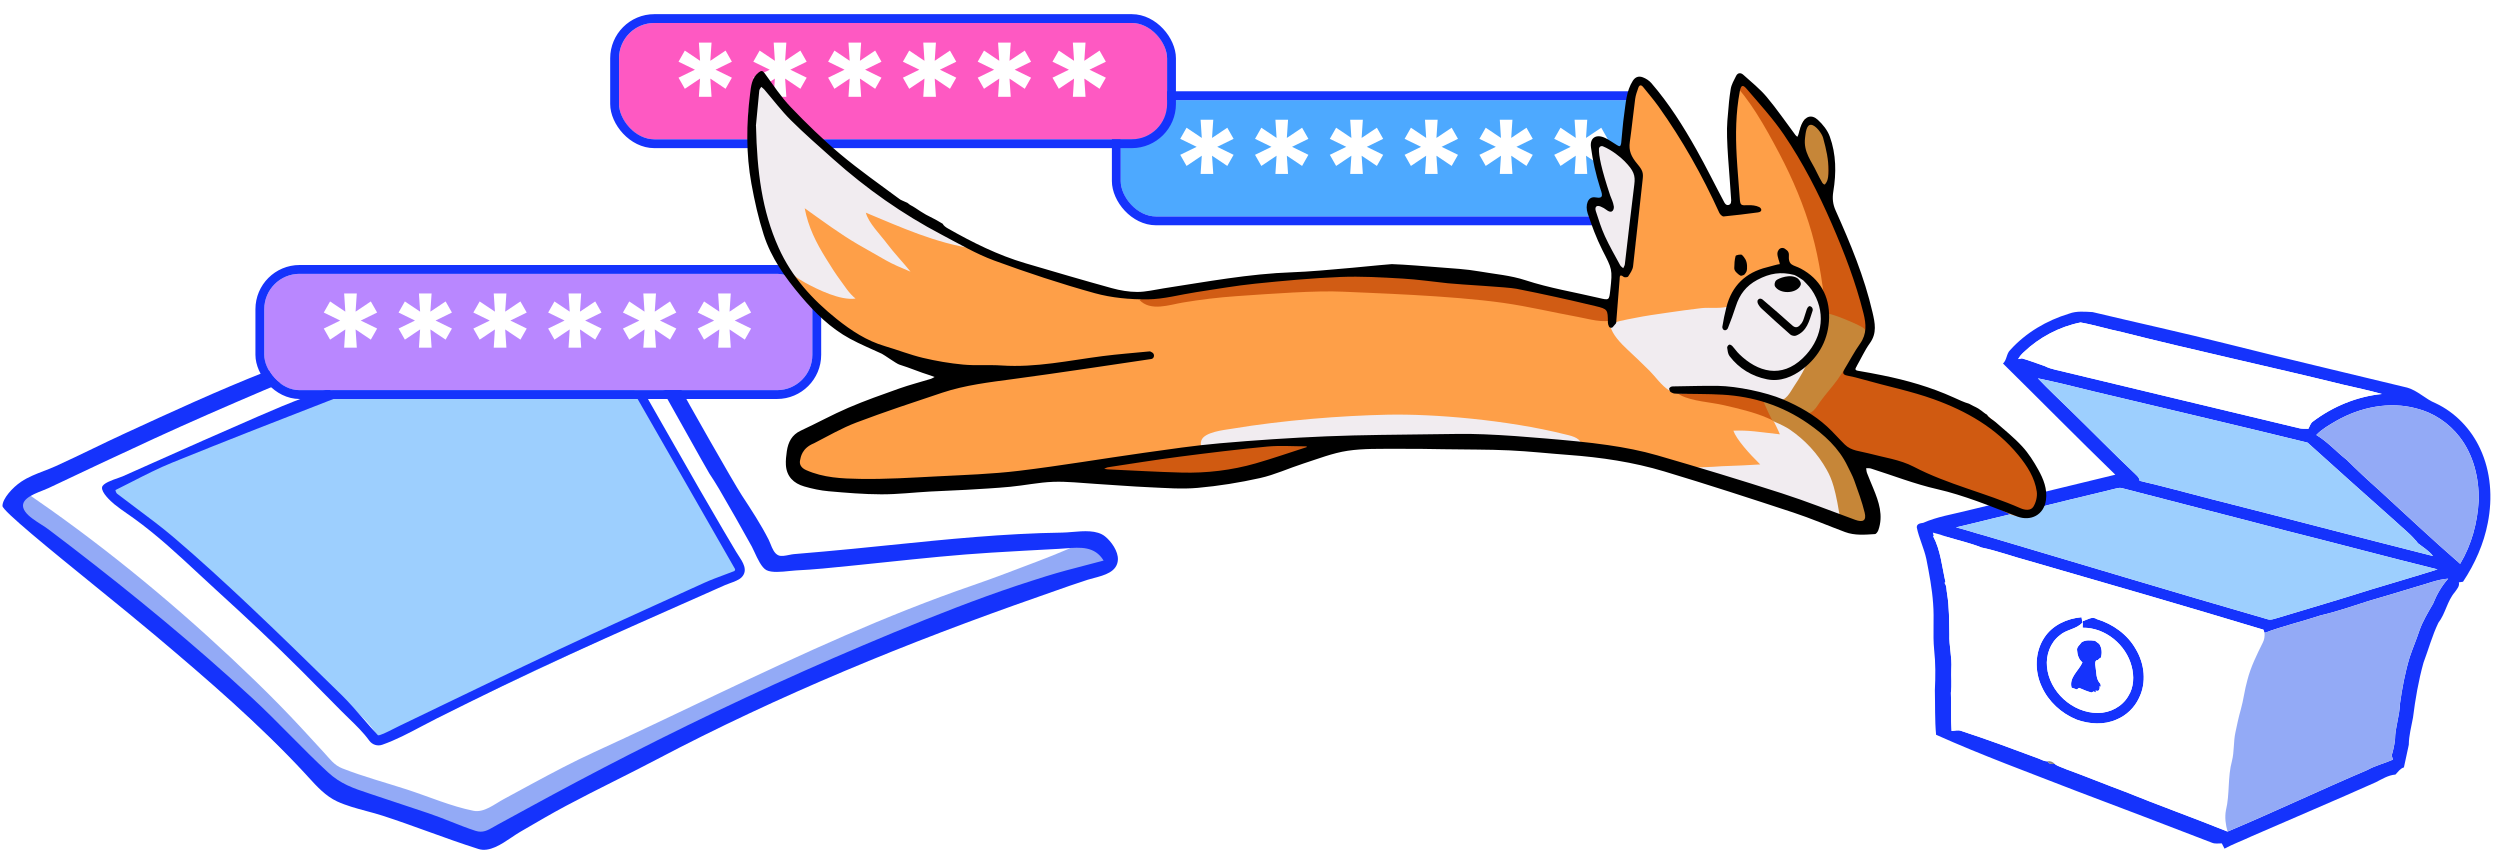 <svg width="283" height="97" viewBox="0 0 283 97" fill="none" xmlns="http://www.w3.org/2000/svg">
<path d="M75.124 41.889L87.292 63.193L106.289 61.967L115.072 61.354L124.072 60.87L125.714 62.725L124.995 64.314L103.356 72.256L89.131 78.104L80.552 82.189L62.985 90.768L55.624 95.774L47.829 92.825L42.355 91.176L37.396 89.753L25.401 77.082L11.512 65.644L4.573 60.893L1.256 57.722L1.811 55.278L18.943 48.077L28.823 43.563L38.474 39.703L51.955 59.516L56.041 57.473L75.124 41.889Z" fill="white"/>
<path d="M12.839 56.145C22.809 62.68 30.99 71.449 39.483 79.723C40.417 80.634 41.475 81.511 42.239 82.573C42.474 82.9 42.77 83.755 43.127 83.937C43.611 84.182 44.6 83.443 45.037 83.235C47.639 82.003 50.248 80.779 52.854 79.556C58.445 76.931 64.035 74.304 69.63 71.686C72.349 70.413 75.067 69.143 77.786 67.868C79.124 67.241 80.47 66.622 81.796 65.966C82.707 65.515 84.296 64.898 83.863 63.752C83.385 62.488 82.439 61.244 81.765 60.067C80.95 58.642 80.135 57.216 79.322 55.79C78.656 54.622 77.99 53.451 77.323 52.283C76.969 51.664 76.612 51.049 76.258 50.43C74.936 48.108 67.264 37.15 62.889 36.826C57.052 36.385 45.889 42.993 40.811 43.502C37.631 43.822 34.405 45.412 31.446 46.529C25.091 48.929 18.994 51.942 12.938 55.018C12.903 55.322 12.868 55.629 12.833 55.933V56.137L12.839 56.145Z" fill="#9DCFFE"/>
<path d="M12.839 55.941C12.874 55.637 12.909 55.331 12.944 55.026C12.909 55.026 12.874 55.024 12.839 55.022V55.941Z" fill="#9DCFFE"/>
<path d="M41.41 91.481C41.303 91.094 41.234 90.849 41.166 90.604C43.591 91.088 45.983 92.181 48.316 92.998C48.916 93.209 49.619 93.368 50.189 93.656C50.242 93.683 50.622 93.77 50.681 93.862C50.822 94.073 50.524 94.162 50.571 94.238C50.991 94.908 52.156 95.016 52.928 95.382C53.869 95.827 54.341 95.923 55.405 95.521C56.398 95.147 57.24 94.483 58.108 93.893C59.895 92.673 61.842 91.626 63.825 90.778C68.384 88.827 72.772 86.331 77.104 83.931C78.258 83.292 79.412 82.652 80.564 82.011C81.749 81.353 82.997 80.412 84.272 79.952C85.109 79.65 85.989 79.778 86.851 79.433C88.075 78.943 89.27 78.373 90.471 77.834C99.838 73.634 109.263 69.837 119.002 66.587C121.03 65.911 122.813 65.027 124.838 64.365C125.679 64.091 126.035 63.911 125.792 62.98C125.569 62.13 124.903 60.817 123.906 60.862C122.961 60.905 121.88 61.738 121.008 62.112C119.807 62.627 118.598 63.115 117.374 63.577C114.976 64.483 112.584 65.413 110.16 66.246C100.247 69.655 90.849 74 81.387 78.49C76.693 80.716 72.014 82.969 67.289 85.13C64.875 86.235 62.534 87.479 60.199 88.739C59.129 89.317 58.061 89.897 56.992 90.478C55.957 91.039 54.795 92.018 53.596 91.781C51.071 91.28 48.524 90.169 46.073 89.375C43.648 88.588 41.123 87.912 38.75 86.981C37.802 86.609 37.337 85.898 36.654 85.165C35.831 84.282 35.02 83.388 34.201 82.499C32.498 80.655 30.737 78.865 28.933 77.117C21.715 70.117 13.967 63.556 5.77 57.731C4.761 57.014 3.744 56.307 2.725 55.604C1.754 54.936 1.088 57.267 3.196 59.859C7.249 62.849 11.085 66.207 14.89 69.506C18.747 72.85 22.691 76.085 26.445 79.546C28.241 81.202 30.003 82.91 31.756 84.613C32.596 85.428 33.421 86.258 34.25 87.085C34.989 87.824 35.852 89.038 36.75 89.571C36.957 89.693 37.153 89.601 37.392 89.751C37.684 89.932 37.835 90.259 38.17 90.435C39.126 90.939 40.378 91.152 41.403 91.478L41.41 91.481Z" fill="#93AAF6"/>
<path d="M241.007 66.906L240.971 66.922L241.011 66.932L241.007 66.906Z" fill="#93AAF6"/>
<path d="M76.797 43.546C77.63 45.108 82.995 54.578 83.975 56.072C85.054 57.718 86.133 59.363 87.015 61.097C87.083 61.231 87.147 61.393 87.216 61.565C87.422 62.085 87.664 62.692 88.152 62.878C88.457 62.994 88.924 62.9 89.341 62.815C89.534 62.776 89.716 62.74 89.866 62.727C92.105 62.539 94.346 62.343 96.582 62.122C97.94 61.989 99.295 61.851 100.648 61.713C107.174 61.047 113.666 60.385 120.25 60.29C120.596 60.285 120.983 60.252 121.388 60.218C122.687 60.107 124.171 59.981 125.089 60.719C125.804 61.295 126.596 62.412 126.545 63.364C126.471 64.739 125.02 65.119 123.829 65.432C123.58 65.497 123.342 65.559 123.13 65.627C121.771 66.063 120.424 66.539 119.078 67.015C118.596 67.186 118.114 67.356 117.631 67.525C102.814 72.697 88.152 78.69 74.251 86.013C72.685 86.837 71.104 87.631 69.523 88.426C67.698 89.343 65.874 90.259 64.074 91.221C62.46 92.083 60.879 93.006 59.298 93.928C59.145 94.018 58.991 94.108 58.837 94.197C58.55 94.365 58.242 94.573 57.918 94.791C56.751 95.578 55.392 96.496 54.163 96.107C52.255 95.503 50.365 94.82 48.474 94.137C46.77 93.521 45.065 92.905 43.346 92.347C42.744 92.151 42.119 91.984 41.49 91.815C40.349 91.508 39.198 91.199 38.158 90.719C36.867 90.122 35.873 89.031 34.921 87.986C34.792 87.844 34.663 87.702 34.534 87.563C29.362 81.976 23.508 76.943 17.699 72.037C15.841 70.468 13.367 68.457 10.867 66.426C5.627 62.168 0.277 57.822 0.277 57.269L0.28 57.271C0.28 56.454 1.409 55.188 2.41 54.52C3.189 54 4.08 53.656 4.965 53.315C5.417 53.141 5.867 52.967 6.299 52.771C7.691 52.141 9.068 51.477 10.445 50.813C11.604 50.254 12.762 49.694 13.93 49.156L14.053 49.099C19.368 46.65 24.704 44.192 30.151 42.045C31.305 41.59 32.465 41.149 33.626 40.709L33.968 40.579C34.081 40.536 34.266 40.479 34.489 40.41C34.598 40.376 34.716 40.34 34.84 40.301L35.778 41.731L35.774 41.733C33.772 42.54 31.779 43.363 29.793 44.213C25.681 45.969 21.58 47.748 17.517 49.617C13.497 51.466 9.496 53.351 5.498 55.247C5.311 55.336 5.076 55.428 4.821 55.529C3.609 56.005 1.946 56.658 2.868 57.939C3.245 58.465 3.982 58.937 4.653 59.366C4.961 59.564 5.255 59.752 5.494 59.932C6.371 60.596 7.247 61.26 8.119 61.93C15.131 67.321 22.019 72.979 28.515 78.984C29.988 80.346 31.401 81.773 32.814 83.198C34.226 84.624 35.638 86.049 37.11 87.41C38.56 88.752 39.998 89.229 41.794 89.825C41.892 89.858 41.991 89.891 42.092 89.924C42.517 90.066 42.942 90.207 43.367 90.349C45.065 90.914 46.763 91.48 48.461 92.046C49.336 92.339 50.199 92.68 51.061 93.021C51.982 93.385 52.902 93.749 53.835 94.052C54.653 94.317 55.225 93.986 55.896 93.596C56.026 93.52 56.161 93.442 56.302 93.366C57.126 92.919 57.949 92.47 58.771 92.021C59.095 91.844 59.418 91.667 59.742 91.491C63.533 89.422 67.344 87.395 71.191 85.432C79.902 80.984 88.739 76.841 97.749 73.032C102.371 71.077 107.024 69.177 111.745 67.466C113.961 66.663 116.197 65.925 118.446 65.223C119.948 64.755 121.454 64.364 122.961 63.973C123.616 63.803 124.272 63.633 124.928 63.456C123.931 61.817 122.305 61.944 120.638 62.075C120.372 62.096 120.104 62.117 119.837 62.13C117.307 62.261 114.776 62.404 112.245 62.557C108.29 62.798 104.351 63.21 100.411 63.623C99.398 63.729 98.386 63.835 97.373 63.938C96.988 63.977 96.602 64.017 96.217 64.056C94.174 64.267 92.128 64.477 90.077 64.575C89.875 64.585 89.626 64.611 89.353 64.64C88.48 64.732 87.36 64.85 86.761 64.541C86.215 64.257 85.752 63.249 85.405 62.492C85.292 62.245 85.191 62.024 85.103 61.865C83.896 59.677 82.658 57.508 81.4 55.349C81.06 54.767 80.678 54.18 80.29 53.586C79.999 53.139 75.322 44.714 75.041 44.257L76.797 43.546Z" fill="#1533FC"/>
<path d="M72.828 44.257C73.274 45.023 78.638 54.445 79.085 55.212C79.513 55.945 79.939 56.68 80.365 57.414C81.342 59.099 82.319 60.785 83.322 62.453C83.4 62.584 83.491 62.721 83.584 62.863C84.096 63.638 84.7 64.554 83.969 65.331C83.674 65.645 83.112 65.847 82.617 66.025C82.419 66.096 82.232 66.163 82.078 66.232C81.736 66.384 81.393 66.536 81.05 66.688C80.708 66.841 80.365 66.993 80.023 67.145C79.022 67.589 78.02 68.033 77.018 68.476C75.45 69.17 73.881 69.864 72.316 70.562C67.144 72.87 61.97 75.187 56.874 77.66C54.394 78.863 51.925 80.091 49.457 81.321C48.878 81.61 48.299 81.917 47.717 82.225C46.266 82.994 44.797 83.772 43.266 84.307C42.731 84.495 42.139 84.305 41.808 83.845H41.806C41.143 82.925 40.325 82.132 39.503 81.337C39.213 81.056 38.922 80.775 38.638 80.487C38.153 79.997 37.669 79.507 37.185 79.016C36.148 77.965 35.111 76.913 34.066 75.869C30.982 72.785 27.793 69.813 24.57 66.877C23.89 66.257 23.213 65.627 22.534 64.996C20.148 62.775 17.739 60.534 15.109 58.648C14.89 58.491 14.668 58.336 14.446 58.182C13.929 57.822 13.411 57.462 12.925 57.065C12.535 56.744 11.463 55.761 11.553 55.165C11.619 54.716 12.694 54.345 13.39 54.105C13.59 54.036 13.759 53.977 13.863 53.931C14.373 53.704 14.884 53.476 15.394 53.249C15.904 53.022 16.414 52.795 16.925 52.567C21.006 50.747 25.087 48.929 29.189 47.152C31.041 46.349 32.89 45.553 34.791 44.87C35.549 44.598 36.311 44.338 37.073 44.078C37.14 44.056 37.207 44.033 37.274 44.01L37.974 45.077C31.819 47.459 25.67 49.863 19.553 52.342C17.952 52.991 16.407 53.78 14.863 54.569C14.265 54.874 13.666 55.18 13.064 55.478C13.056 55.48 13.138 55.796 13.244 55.878C13.968 56.438 14.702 56.986 15.436 57.534C16.889 58.618 18.341 59.703 19.717 60.876C22.601 63.336 25.399 65.903 28.157 68.505C31.605 71.76 34.992 75.075 38.379 78.391L38.697 78.702C39.477 79.466 40.311 80.428 41.125 81.366C41.69 82.017 42.244 82.656 42.764 83.21L42.768 83.216C42.889 83.346 43.841 82.864 44.647 82.456C44.884 82.335 45.109 82.221 45.297 82.132C46.915 81.353 48.533 80.573 50.15 79.793C54.495 77.697 58.839 75.602 63.204 73.551C68.186 71.209 73.199 68.935 78.213 66.661C78.719 66.432 79.225 66.202 79.731 65.972C80.446 65.648 81.183 65.375 81.92 65.101C82.325 64.951 82.729 64.801 83.13 64.643C83.181 64.622 83.234 64.463 83.207 64.416C81.075 60.707 74.019 48.346 71.88 44.642L72.828 44.257Z" fill="#1533FC"/>
<g filter="url(#filter0_d_8416_3512)">
<rect x="29.915" y="29.998" width="62.043" height="13.167" rx="4" fill="#B987FF"/>
<rect x="29.415" y="29.498" width="63.043" height="14.167" rx="4.5" stroke="#1533FC"/>
</g>
<path d="M38.957 39.354L39.09 37.292L37.364 38.448L36.651 37.191L38.51 36.286L36.651 35.38L37.364 34.123L39.09 35.279L38.957 33.217H40.39L40.252 35.279L41.977 34.123L42.691 35.38L40.837 36.286L42.691 37.191L41.977 38.448L40.252 37.292L40.39 39.354H38.957ZM47.424 39.354L47.557 37.292L45.831 38.448L45.117 37.191L46.977 36.286L45.117 35.38L45.831 34.123L47.557 35.279L47.424 33.217H48.857L48.718 35.279L50.444 34.123L51.158 35.38L49.304 36.286L51.158 37.191L50.444 38.448L48.718 37.292L48.857 39.354H47.424ZM55.891 39.354L56.024 37.292L54.298 38.448L53.584 37.191L55.443 36.286L53.584 35.38L54.298 34.123L56.024 35.279L55.891 33.217H57.324L57.185 35.279L58.911 34.123L59.625 35.38L57.771 36.286L59.625 37.191L58.911 38.448L57.185 37.292L57.324 39.354H55.891ZM64.358 39.354L64.491 37.292L62.765 38.448L62.051 37.191L63.91 36.286L62.051 35.38L62.765 34.123L64.491 35.279L64.358 33.217H65.79L65.652 35.279L67.378 34.123L68.091 35.38L66.238 36.286L68.091 37.191L67.378 38.448L65.652 37.292L65.79 39.354H64.358ZM72.824 39.354L72.957 37.292L71.232 38.448L70.518 37.191L72.377 36.286L70.518 35.38L71.232 34.123L72.957 35.279L72.824 33.217H74.257L74.119 35.279L75.844 34.123L76.558 35.38L74.705 36.286L76.558 37.191L75.844 38.448L74.119 37.292L74.257 39.354H72.824ZM81.291 39.354L81.424 37.292L79.698 38.448L78.985 37.191L80.844 36.286L78.985 35.38L79.698 34.123L81.424 35.279L81.291 33.217H82.724L82.585 35.279L84.311 34.123L85.025 35.38L83.171 36.286L85.025 37.191L84.311 38.448L82.585 37.292L82.724 39.354H81.291Z" fill="white"/>
<g filter="url(#filter1_d_8416_3512)">
<rect x="126.866" y="10.334" width="62.043" height="13.167" rx="4" fill="#4DA9FF"/>
<rect x="126.366" y="9.834" width="63.043" height="14.167" rx="4.5" stroke="#1533FC"/>
</g>
<path d="M135.909 19.689L136.042 17.628L134.316 18.784L133.602 17.526L135.461 16.621L133.602 15.716L134.316 14.458L136.042 15.614L135.909 13.553H137.342L137.203 15.614L138.929 14.458L139.643 15.716L137.789 16.621L139.643 17.526L138.929 18.784L137.203 17.628L137.342 19.689H135.909ZM144.376 19.689L144.509 17.628L142.783 18.784L142.069 17.526L143.928 16.621L142.069 15.716L142.783 14.458L144.509 15.614L144.376 13.553H145.808L145.67 15.614L147.396 14.458L148.11 15.716L146.256 16.621L148.11 17.526L147.396 18.784L145.67 17.628L145.808 19.689H144.376ZM152.842 19.689L152.976 17.628L151.25 18.784L150.536 17.526L152.395 16.621L150.536 15.716L151.25 14.458L152.976 15.614L152.842 13.553H154.275L154.137 15.614L155.863 14.458L156.576 15.716L154.723 16.621L156.576 17.526L155.863 18.784L154.137 17.628L154.275 19.689H152.842ZM161.309 19.689L161.442 17.628L159.716 18.784L159.003 17.526L160.862 16.621L159.003 15.716L159.716 14.458L161.442 15.614L161.309 13.553H162.742L162.604 15.614L164.329 14.458L165.043 15.716L163.189 16.621L165.043 17.526L164.329 18.784L162.604 17.628L162.742 19.689H161.309ZM169.776 19.689L169.909 17.628L168.183 18.784L167.469 17.526L169.329 16.621L167.469 15.716L168.183 14.458L169.909 15.614L169.776 13.553H171.209L171.07 15.614L172.796 14.458L173.51 15.716L171.656 16.621L173.51 17.526L172.796 18.784L171.07 17.628L171.209 19.689H169.776ZM178.243 19.689L178.376 17.628L176.65 18.784L175.936 17.526L177.795 16.621L175.936 15.716L176.65 14.458L178.376 15.614L178.243 13.553H179.676L179.537 15.614L181.263 14.458L181.977 15.716L180.123 16.621L181.977 17.526L181.263 18.784L179.537 17.628L179.676 19.689H178.243Z" fill="white"/>
<g filter="url(#filter2_d_8416_3512)">
<rect x="70.073" y="1.602" width="62.043" height="13.167" rx="4" fill="#FE59C2"/>
<rect x="69.573" y="1.102" width="63.043" height="14.167" rx="4.5" stroke="#1533FC"/>
</g>
<path d="M79.115 10.957L79.248 8.896L77.522 10.052L76.808 8.795L78.667 7.889L76.808 6.984L77.522 5.726L79.248 6.882L79.115 4.821H80.548L80.409 6.882L82.135 5.726L82.849 6.984L80.995 7.889L82.849 8.795L82.135 10.052L80.409 8.896L80.548 10.957H79.115ZM87.582 10.957L87.715 8.896L85.989 10.052L85.275 8.795L87.134 7.889L85.275 6.984L85.989 5.726L87.715 6.882L87.582 4.821H89.014L88.876 6.882L90.602 5.726L91.316 6.984L89.462 7.889L91.316 8.795L90.602 10.052L88.876 8.896L89.014 10.957H87.582ZM96.048 10.957L96.182 8.896L94.456 10.052L93.742 8.795L95.601 7.889L93.742 6.984L94.456 5.726L96.182 6.882L96.048 4.821H97.481L97.343 6.882L99.069 5.726L99.782 6.984L97.929 7.889L99.782 8.795L99.069 10.052L97.343 8.896L97.481 10.957H96.048ZM104.515 10.957L104.648 8.896L102.923 10.052L102.209 8.795L104.068 7.889L102.209 6.984L102.923 5.726L104.648 6.882L104.515 4.821H105.948L105.81 6.882L107.535 5.726L108.249 6.984L106.396 7.889L108.249 8.795L107.535 10.052L105.81 8.896L105.948 10.957H104.515ZM112.982 10.957L113.115 8.896L111.389 10.052L110.676 8.795L112.535 7.889L110.676 6.984L111.389 5.726L113.115 6.882L112.982 4.821H114.415L114.276 6.882L116.002 5.726L116.716 6.984L114.862 7.889L116.716 8.795L116.002 10.052L114.276 8.896L114.415 10.957H112.982ZM121.449 10.957L121.582 8.896L119.856 10.052L119.142 8.795L121.001 7.889L119.142 6.984L119.856 5.726L121.582 6.882L121.449 4.821H122.882L122.743 6.882L124.469 5.726L125.183 6.984L123.329 7.889L125.183 8.795L124.469 10.052L122.743 8.896L122.882 10.957H121.449Z" fill="white"/>
<g clip-path="url(#clip0_8416_3512)">
<path d="M234.232 35.502C235.075 35.183 236 35.286 236.88 35.328C241.981 36.547 246.956 37.625 252.193 38.947C258.946 40.651 265.73 42.233 272.498 43.879C273.708 44.225 274.565 45.189 275.716 45.647C277.947 46.696 279.726 48.575 280.747 50.779C281.973 53.387 282.173 56.382 281.621 59.183C281.166 61.565 280.157 63.827 278.813 65.854C278.695 65.87 278.461 65.905 278.342 65.922C278.456 66.352 278.114 66.692 277.893 67.021C277.014 68.038 276.839 69.441 276.022 70.501C275.323 71.952 274.907 73.509 274.341 75.011C273.773 77.047 273.415 79.139 273.151 81.233C272.968 82.252 272.684 83.262 272.676 84.304C272.503 85.161 272.298 86.012 272.122 86.87C271.691 87.001 271.458 87.379 271.164 87.68C270.348 87.745 269.645 88.196 268.934 88.553C264.275 90.638 259.565 92.619 254.885 94.666C253.87 95.148 252.804 95.53 251.815 96.066C251.711 95.867 251.608 95.667 251.508 95.469C251.133 95.468 250.737 95.547 250.383 95.392C245.271 93.427 240.165 91.463 235.038 89.536C229.726 87.466 224.366 85.507 219.165 83.176C219.011 81.501 219.069 79.821 219.027 78.142C219.098 76.605 219.115 75.057 218.944 73.525C218.779 71.795 218.968 70.056 218.829 68.325C218.713 66.632 218.39 64.962 218.065 63.297C217.807 62.072 217.231 60.936 216.981 59.71C216.958 59.283 217.385 59.235 217.707 59.185C219.284 58.489 221.017 58.223 222.686 57.801C228.271 56.436 233.869 55.109 239.453 53.737C235.173 49.584 230.987 45.337 226.739 41.151C227.195 40.731 227.113 40.044 227.554 39.624C229.321 37.661 231.692 36.27 234.232 35.502ZM229.095 39.861C228.843 40.092 228.619 40.352 228.454 40.65C228.562 40.629 228.775 40.587 228.882 40.566C229.74 40.805 230.561 41.145 231.404 41.419C232.247 41.843 233.199 41.949 234.1 42.197C242.845 44.287 251.583 46.407 260.329 48.489C260.651 48.55 260.979 48.532 261.307 48.537C261.47 48.257 261.541 47.905 261.827 47.713C264.081 46.012 266.796 44.885 269.633 44.6C268.183 44.193 266.709 43.887 265.244 43.545C256.897 41.488 248.487 39.687 240.153 37.579C238.598 37.261 237.081 36.778 235.517 36.503C233.113 36.986 230.857 38.184 229.095 39.861ZM230.688 42.826C231.866 44.062 233.111 45.233 234.333 46.424C236.804 48.829 239.212 51.296 241.717 53.667C241.932 53.883 242.203 54.095 242.204 54.428C244.936 55.063 247.642 55.808 250.357 56.51C258.718 58.625 267.057 60.834 275.42 62.944C274.951 62.344 274.287 61.947 273.693 61.484L273.669 61.452L273.603 61.355C273.516 61.311 273.494 61.172 273.407 61.128C272.75 60.355 271.931 59.737 271.198 59.038C267.852 56.083 264.539 53.089 261.22 50.108C253.136 48.116 245.024 46.232 236.927 44.292C234.856 43.77 232.778 43.267 230.688 42.826ZM264.471 47.639C263.672 48.107 262.848 48.567 262.205 49.241C263.482 49.995 264.462 51.138 265.63 52.037C266.802 53.203 268.012 54.333 269.252 55.43C272.319 58.241 275.344 61.1 278.489 63.826C279.787 61.659 280.454 59.154 280.591 56.655C280.635 54.12 280.009 51.497 278.425 49.456C277.217 47.891 275.484 46.719 273.539 46.238C270.487 45.406 267.173 46.098 264.471 47.639ZM239.417 55.326C236.09 56.157 232.734 56.897 229.43 57.806C226.743 58.367 224.091 59.086 221.415 59.703C222.533 59.965 223.614 60.349 224.724 60.641C235.361 63.787 245.978 67.007 256.637 70.082C257.022 70.235 257.417 70.057 257.79 69.958C261.353 68.878 264.927 67.838 268.473 66.71C270.955 65.956 273.451 65.237 275.925 64.455C270.221 63.044 264.544 61.517 258.845 60.089C252.621 58.445 246.374 56.877 240.149 55.243C239.903 55.192 239.656 55.276 239.417 55.326ZM218.801 60.291C218.824 60.394 218.869 60.596 218.892 60.697C218.874 60.694 218.842 60.69 218.825 60.687C219.682 62.3 219.829 64.145 220.23 65.896C220.203 65.918 220.147 65.961 220.12 65.984C220.396 66.344 220.321 66.824 220.416 67.242C220.66 68.751 220.636 70.278 220.67 71.799C220.618 73.116 220.989 74.412 220.891 75.728C220.846 76.626 220.971 77.526 220.841 78.421C220.907 79.861 220.81 81.308 220.922 82.746C221.282 82.73 221.656 82.595 222.006 82.739C224.96 83.699 227.867 84.787 230.776 85.871C231.106 85.996 231.43 86.203 231.799 86.178C231.826 86.48 232.348 86.52 232.595 86.476C232.951 86.761 233.419 86.86 233.83 87.055C236.088 87.879 238.312 88.79 240.564 89.63C244.406 91.19 248.312 92.58 252.159 94.134C257.473 91.894 262.684 89.419 267.99 87.159C268.904 86.651 269.928 86.411 270.881 85.989C270.83 85.833 270.782 85.676 270.736 85.522C270.919 84.918 271.058 84.299 271.119 83.673C271.131 82.34 271.635 81.065 271.666 79.731C271.915 77.929 272.255 76.133 272.779 74.388C273.115 73.385 273.537 72.413 273.868 71.41C274.241 70.323 274.848 69.34 275.419 68.349C275.83 67.317 276.386 66.341 277.132 65.504C275.881 65.598 274.718 66.101 273.52 66.422C271.712 66.972 269.903 67.52 268.087 68.045C266.307 68.615 264.543 69.238 262.717 69.656C260.605 70.355 258.427 70.864 256.345 71.648C256.313 71.557 256.249 71.373 256.218 71.282C247.39 68.616 238.522 66.047 229.658 63.489C227.869 63.012 226.124 62.361 224.309 61.98C223.025 61.464 221.661 61.167 220.339 60.758C219.838 60.567 219.322 60.416 218.801 60.291Z" fill="#1533FC"/>
<path d="M231.43 72.155C232.345 70.762 233.987 70.013 235.629 69.869C235.655 70.022 235.705 70.329 235.729 70.481C235.046 71.242 233.894 71.251 233.152 71.928C232.078 72.753 231.592 74.168 231.718 75.475C231.974 78.285 234.584 80.702 237.468 80.71C238.853 80.713 240.239 79.992 240.923 78.793C241.56 77.796 241.6 76.53 241.299 75.42C240.679 73.004 238.333 71.022 235.753 71.058C235.754 70.806 235.762 70.557 235.773 70.308C236.285 70.168 236.843 69.722 237.361 70.084C239.184 70.638 240.839 71.822 241.77 73.477C242.767 75.126 243.009 77.276 242.133 79.023C241.631 80.096 240.719 80.986 239.609 81.445C238.19 82.093 236.523 81.98 235.081 81.465C233.347 80.765 231.879 79.416 231.121 77.725C230.299 75.969 230.332 73.79 231.43 72.155Z" fill="#1533FC"/>
<path d="M235.62 72.719C236.08 72.407 236.634 72.479 237.158 72.537C237.314 72.657 237.474 72.774 237.636 72.892C237.936 73.358 237.977 73.913 237.823 74.437C237.69 74.509 237.574 74.603 237.477 74.717C237.107 74.711 237.174 75.182 237.209 75.426C237.326 76.104 237.235 76.883 237.769 77.417C237.783 77.499 237.811 77.664 237.825 77.746L237.674 77.676C237.727 77.996 237.618 78.342 237.226 78.163L237.268 78.392C237.201 78.362 237.065 78.303 236.999 78.272C236.939 78.305 236.819 78.365 236.76 78.396C236.269 78.267 235.81 78.067 235.349 77.868C235.287 77.912 235.163 78 235.1 78.045C234.901 77.974 234.703 77.908 234.502 77.846C234.189 76.687 235.323 75.923 235.733 74.982C235.288 74.629 235.156 74.097 235.119 73.56C235.102 73.198 235.45 72.998 235.62 72.719Z" fill="#1533FC"/>
<path d="M229.095 39.861C230.857 38.184 233.113 36.986 235.517 36.503C237.081 36.778 238.598 37.261 240.153 37.579C248.487 39.687 256.897 41.488 265.244 43.545C266.709 43.886 268.183 44.193 269.633 44.599C266.796 44.885 264.081 46.012 261.827 47.713C261.541 47.904 261.47 48.257 261.307 48.537C260.979 48.532 260.651 48.55 260.329 48.489C251.583 46.407 242.845 44.287 234.1 42.197C233.199 41.949 232.247 41.843 231.404 41.419C230.561 41.145 229.74 40.805 228.882 40.566C228.775 40.587 228.562 40.628 228.454 40.65C228.619 40.352 228.843 40.092 229.095 39.861Z" fill="white"/>
<path d="M218.892 60.697C219.368 60.78 219.857 60.726 220.339 60.758C221.661 61.167 223.025 61.463 224.309 61.98C226.124 62.361 227.869 63.012 229.658 63.488C238.522 66.047 247.39 68.615 256.218 71.282C256.249 71.373 256.313 71.557 256.345 71.648C256.375 72.022 256.323 72.406 256.15 72.744C255.467 74.119 254.775 75.507 254.4 76.998C254.083 78.096 253.969 79.238 253.653 80.338C253.411 81.181 253.23 82.038 253.052 82.897C252.817 83.962 252.928 85.069 252.661 86.129C252.155 87.955 252.424 89.885 251.976 91.72C251.825 92.524 251.938 93.352 252.159 94.134C248.312 92.58 244.406 91.189 240.564 89.629C238.312 88.79 236.088 87.879 233.83 87.055C233.419 86.86 232.951 86.761 232.595 86.475C232.389 86.255 232.104 86.123 231.799 86.178C231.43 86.203 231.106 85.996 230.776 85.87C227.867 84.787 224.96 83.699 222.006 82.739C221.656 82.595 221.282 82.73 220.922 82.746C220.81 81.307 220.907 79.861 220.841 78.421C220.971 77.526 220.846 76.626 220.891 75.728C220.989 74.411 220.618 73.115 220.67 71.799C220.636 70.278 220.66 68.75 220.416 67.242C220.321 66.824 220.396 66.344 220.12 65.984C220.147 65.961 220.203 65.918 220.23 65.896C219.829 64.145 219.682 62.3 218.825 60.687C218.842 60.69 218.874 60.694 218.892 60.697ZM231.43 72.155C230.332 73.79 230.299 75.969 231.121 77.725C231.879 79.416 233.347 80.765 235.081 81.465C236.523 81.98 238.19 82.093 239.609 81.445C240.719 80.986 241.631 80.096 242.133 79.023C243.009 77.276 242.767 75.126 241.77 73.477C240.839 71.822 239.184 70.638 237.361 70.084C236.843 69.722 236.285 70.168 235.773 70.308C235.762 70.557 235.754 70.806 235.753 71.058C238.333 71.022 240.679 73.004 241.299 75.42C241.6 76.53 241.56 77.796 240.923 78.793C240.239 79.992 238.853 80.713 237.468 80.71C234.584 80.702 231.974 78.285 231.718 75.475C231.592 74.168 232.078 72.753 233.152 71.928C233.894 71.251 235.046 71.242 235.729 70.481C235.705 70.329 235.655 70.022 235.629 69.869C233.987 70.013 232.345 70.762 231.43 72.155ZM235.62 72.719C235.45 72.998 235.102 73.198 235.119 73.56C235.156 74.097 235.288 74.629 235.733 74.982C235.323 75.923 234.189 76.687 234.502 77.846C234.703 77.907 234.901 77.974 235.1 78.045C235.163 78 235.287 77.912 235.349 77.868C235.81 78.067 236.269 78.267 236.76 78.395C236.819 78.365 236.939 78.304 236.999 78.272C237.065 78.303 237.201 78.362 237.268 78.391L237.226 78.163C237.618 78.341 237.727 77.995 237.674 77.676L237.825 77.746C237.811 77.664 237.783 77.498 237.769 77.416C237.235 76.883 237.326 76.104 237.209 75.425C237.174 75.181 237.107 74.711 237.477 74.717C237.574 74.603 237.69 74.509 237.823 74.437C237.977 73.912 237.936 73.358 237.636 72.892C237.474 72.774 237.314 72.657 237.158 72.537C236.634 72.479 236.08 72.406 235.62 72.719Z" fill="white"/>
<path d="M230.688 42.826C232.778 43.267 234.856 43.77 236.927 44.291C245.024 46.232 253.136 48.116 261.22 50.108C264.539 53.089 267.852 56.083 271.198 59.038C271.931 59.737 272.75 60.355 273.407 61.128C273.536 61.226 273.571 61.24 273.693 61.484C274.287 61.947 274.951 62.344 275.42 62.944C267.057 60.833 258.718 58.625 250.357 56.51C247.642 55.808 244.936 55.063 242.204 54.428C242.203 54.095 241.932 53.883 241.717 53.667C239.212 51.296 236.804 48.829 234.333 46.424C233.111 45.233 231.866 44.062 230.688 42.826Z" fill="#9DCFFE"/>
<path d="M239.417 55.326C239.656 55.275 239.903 55.191 240.149 55.243C246.374 56.877 252.621 58.445 258.845 60.088C264.544 61.517 270.221 63.044 275.925 64.455C273.451 65.237 270.955 65.955 268.473 66.71C264.927 67.838 261.353 68.878 257.79 69.958C257.417 70.057 257.022 70.235 256.637 70.082C245.978 67.006 235.361 63.787 224.724 60.641C223.614 60.349 222.533 59.965 221.415 59.703C224.091 59.086 226.743 58.367 229.43 57.806C232.734 56.897 236.09 56.156 239.417 55.326Z" fill="#9DCFFE"/>
<path d="M231.799 86.178C232.104 86.123 232.389 86.255 232.595 86.476C232.348 86.52 231.826 86.48 231.799 86.178Z" fill="#828282"/>
<path d="M264.471 47.638C267.173 46.097 270.487 45.406 273.54 46.238C275.484 46.719 277.217 47.89 278.425 49.456C280.009 51.497 280.635 54.12 280.591 56.654C280.454 59.154 279.787 61.659 278.489 63.826C275.344 61.1 272.319 58.241 269.252 55.43C268.012 54.333 266.802 53.203 265.63 52.036C264.462 51.138 263.482 49.995 262.205 49.241C262.848 48.567 263.672 48.107 264.471 47.638Z" fill="#93AAF6"/>
<path d="M273.52 66.422C274.718 66.1 275.881 65.598 277.132 65.504C276.386 66.341 275.83 67.317 275.419 68.349C274.848 69.34 274.241 70.322 273.868 71.41C273.537 72.413 273.114 73.385 272.779 74.388C272.255 76.133 271.915 77.929 271.666 79.731C271.635 81.065 271.131 82.339 271.119 83.673C271.058 84.299 270.919 84.918 270.736 85.522C270.782 85.676 270.83 85.833 270.881 85.989C269.928 86.411 268.904 86.651 267.99 87.159C262.684 89.419 257.473 91.894 252.159 94.134C251.938 93.352 251.825 92.524 251.976 91.721C252.424 89.885 252.155 87.955 252.66 86.129C252.928 85.069 252.817 83.962 253.052 82.897C253.23 82.038 253.411 81.181 253.653 80.338C253.968 79.238 254.083 78.096 254.4 76.998C254.775 75.507 255.467 74.119 256.149 72.744C256.323 72.407 256.375 72.022 256.345 71.648C258.426 70.864 260.605 70.355 262.717 69.656C264.543 69.238 266.307 68.615 268.087 68.045C269.903 67.52 271.712 66.972 273.52 66.422Z" fill="#93AAF6"/>
</g>
<path d="M182.48 23.971C181.836 23.376 180.962 22.247 180.431 23.48C179.859 24.806 181.001 26.61 181.526 27.76C182.053 28.92 182.633 29.473 182.886 30.715C183.04 31.471 183.209 34.796 182.429 34.98C181.971 35.089 180.842 34.611 180.39 34.498C179.673 34.321 178.956 34.145 178.239 33.969C176.728 33.603 175.21 33.197 173.676 32.931C170.792 32.433 167.832 32.176 164.93 31.773C162.074 31.377 159.206 31.097 156.341 30.795C153.602 30.507 150.713 30.76 147.968 30.952C142.394 31.34 136.519 32.059 131.096 33.41C129.736 33.748 128.571 34.079 127.209 33.599C125.985 33.168 124.907 32.968 123.641 32.727C122.299 32.472 120.946 31.853 119.639 31.442C118.195 30.987 116.747 30.535 115.311 30.049C110.018 28.258 105.625 25.153 101.029 22.05C98.98 20.666 97.093 19.166 95.091 17.724C92.699 16.002 90.748 14.076 88.714 11.95C88.287 11.502 86.659 9.423 86.034 9.48C85.338 9.544 84.907 12.471 84.852 13.037C84.561 16 85.595 18.844 85.907 21.756C86.057 23.141 86.089 24.395 86.606 25.705C87.147 27.075 87.77 28.424 88.481 29.714C89.888 32.274 91.768 34.363 94.035 36.194C96.492 38.179 99.129 39.249 101.913 40.661C103.315 41.371 104.503 41.625 106.072 41.698C107.49 41.764 109.118 41.696 110.482 42.086C105.678 43.976 100.939 46.18 95.967 47.602C93.962 48.175 91.968 48.702 90.849 50.637C90.387 51.433 89.701 52.677 90.364 53.511C91.079 54.405 92.867 54.72 93.933 54.84C99.338 55.447 104.992 55.01 110.38 54.469C113.009 54.205 115.623 54.193 118.244 53.852C120.599 53.545 123.218 54.26 125.604 54.352C131.049 54.563 136.374 54.381 141.793 53.795C144.385 53.515 145.86 52.361 148.168 51.141C148.969 50.718 150.205 50.467 150.997 50.132C152.11 49.663 153.941 50.03 155.138 50.03C165.808 50.036 176.528 49.336 186.888 52.322C192.744 54.011 198.541 55.617 204.254 57.759C205.565 58.252 206.775 58.883 208.041 59.463C209.056 59.929 210.656 60.725 211.628 59.745C212.457 58.909 211.951 57.034 211.656 56.011C211.479 55.396 211.268 54.775 211.013 54.189C210.727 53.531 210.143 52.935 209.924 52.279C211.881 52.381 214.001 53.131 215.901 53.613C217.866 54.111 219.819 54.675 221.71 55.412C223.581 56.142 225.285 57.138 227.088 58C228.966 58.897 230.226 58.603 231.402 56.861C231.402 56.385 231.402 55.907 231.402 55.431C230.877 54.275 230.416 53.047 229.807 51.934C229.247 50.91 228.412 50.243 227.556 49.485C226.594 48.633 225.771 47.64 224.727 46.878C223.663 46.102 222.476 45.69 221.244 45.259C219.956 44.809 218.654 44.356 217.329 44.021C215.944 43.672 214.516 43.584 213.129 43.255C212.516 43.11 210.08 42.638 209.859 42.072C209.618 41.453 211.244 39.358 211.483 38.718C211.936 37.509 211.469 36.296 211.17 35.09C210.844 33.763 210.406 32.476 209.953 31.187C209.487 29.859 209.001 28.54 208.513 27.222C208.096 26.101 207.146 24.728 207.026 23.552C206.897 22.29 207.394 20.858 207.349 19.552C207.306 18.249 207.167 16.75 206.64 15.541C206.378 14.942 205.51 13.502 204.687 13.807C203.982 14.066 203.923 16.243 203.809 16.889C202.393 14.924 201.104 12.748 199.36 11.051C199.003 10.704 197.432 9.053 197.005 9.092C196.423 9.145 196.435 11.282 196.404 11.658C196.176 14.385 196.194 17.06 196.321 19.793C196.376 20.968 196.596 22.23 196.504 23.399C196.457 24.005 196.488 24.248 195.763 24.279C194.76 24.322 194.615 23 194.266 22.224C193.784 21.154 193.265 20.098 192.713 19.062C191.531 16.838 190.189 14.701 188.722 12.655C188.103 11.79 187.492 10.831 186.696 10.122C185.871 9.388 185.405 8.982 184.986 10.116C184.098 12.524 184.087 14.875 183.648 17.359C182.09 16.533 180.296 14.899 180.435 17.434C180.55 19.522 181.969 22.008 182.474 23.975C182.492 23.987 182.511 24.001 182.529 24.014C182.496 24.018 182.48 24.001 182.482 23.966L182.48 23.971Z" fill="#FE9F48"/>
<path d="M209.761 51.421C210.204 51.752 210.623 52.144 211.109 52.414C211.787 52.789 212.049 52.628 212.745 52.628C213.82 52.628 214.935 53.171 215.962 53.494C218.383 54.254 220.811 54.991 223.213 55.809C224.415 56.217 225.609 56.646 226.794 57.103C227.703 57.455 229.296 58.482 230.287 58.1C231.366 57.684 231.024 56.828 231.051 56.009C231.055 55.882 231.3 55.712 231.308 55.516C231.335 54.918 231.047 54.409 230.798 53.89C229.917 52.062 229.004 50.728 227.436 49.442C225.634 47.963 224.5 46.416 222.206 45.591C219.954 44.782 217.698 44.037 215.333 43.655C214.073 43.453 212.868 43.142 211.65 42.766C211.336 42.668 209.99 42.46 209.836 42.17C209.738 41.984 210.104 41.547 210.19 41.38C209.796 41.304 209.495 41.296 209.099 41.296C209.24 41.092 209.377 40.763 209.61 40.675C209.775 40.611 210.047 40.812 210.174 40.748C210.631 40.517 210.694 40.403 210.956 39.884C211.65 38.508 211.746 37.243 211.373 35.744C210.58 32.578 209.506 29.414 208.227 26.411C207.596 24.926 206.977 23.993 207.202 22.355C207.43 20.684 207.416 18.976 207.087 17.32C206.871 16.225 206.525 14.534 205.396 13.955C203.925 13.204 204.189 15.945 203.77 16.742C201.484 14.376 200.144 10.45 196.874 9.143C196.686 10.113 196.85 10.06 197.464 10.861C197.932 11.472 198.369 12.107 198.786 12.754C199.754 14.264 200.614 15.849 201.45 17.436C202.951 20.292 204.213 23.276 205.096 26.381C205.998 29.557 206.413 32.835 206.773 36.11C206.924 37.478 206.103 38.352 205.618 39.635C205.016 41.228 204.291 42.695 203.357 44.119C202.653 45.195 202.175 46.022 200.804 45.34C200.757 45.318 200.34 44.972 200.216 44.97C199.773 44.964 194.846 44.478 193.283 44.251C192.433 44.129 191.475 43.869 190.609 43.898C189.856 43.922 189.412 44.315 190.25 44.746C191.602 45.44 193.641 45.518 195.126 45.865C196.803 46.257 198.51 46.637 200.095 47.324C202.93 48.551 204.983 50.504 206.579 53.118C207.363 54.403 208.302 55.872 208.337 57.42C208.347 57.916 207.88 59.005 208.106 59.381C208.296 59.696 209.534 60.1 209.863 60.157C213.454 60.794 210.253 52.92 209.704 51.48C209.726 51.458 209.747 51.437 209.769 51.415L209.761 51.421ZM205.823 47.812C205.78 47.775 205.749 47.746 205.717 47.72C205.77 47.648 205.835 47.644 205.909 47.708C205.882 47.738 205.857 47.769 205.823 47.812Z" fill="#D05A11"/>
<path d="M170.206 34.292C173.043 34.696 175.815 35.364 178.629 35.877C179.841 36.097 181.509 36.624 182.711 36.185C183.15 36.024 182.88 34.901 182.633 35.017C182.341 35.154 181.544 34.78 181.266 34.711C180.022 34.4 178.772 34.11 177.526 33.808C175.327 33.277 173.098 32.304 170.837 32.145C169.711 32.065 166.235 31.973 165.477 31.888C163.024 31.612 160.581 31.25 158.124 31.011C153.264 30.538 148.413 30.826 143.578 31.448C141.097 31.769 138.609 32.063 136.131 32.419C134.879 32.598 133.637 32.842 132.401 33.111C131.314 33.346 129.96 33.446 128.984 33.957C130.26 35.291 132.358 34.506 133.902 34.247C135.898 33.912 137.91 33.669 139.93 33.528C143.944 33.246 149.081 32.872 151.994 33.019C154.907 33.166 164.198 33.434 170.21 34.292H170.206Z" fill="#D15C14"/>
<path d="M128.861 54.605C132.906 54.454 136.921 54.336 140.947 53.876C144.048 53.523 147.753 51.958 150.435 50.438C147.553 49.719 144.081 50.181 141.156 50.432C138.092 50.696 135.059 51.225 132.031 51.748C130.565 52.001 129.1 52.252 127.63 52.479C126.422 52.665 124.525 52.587 123.457 53.198C121.861 54.113 123.404 54.27 124.351 54.305C125.855 54.362 127.356 54.415 128.859 54.471C128.859 54.513 128.861 54.558 128.863 54.601L128.861 54.605Z" fill="#D05A11"/>
<path d="M211.789 57.882C211.197 57.328 211.064 55.759 210.737 54.973C210.314 53.956 209.791 52.983 209.189 52.064C208.509 51.023 207.728 50.118 206.828 49.26C206.493 48.941 206.058 48.345 205.602 48.216C205.187 48.1 204.566 47.223 204.127 47.056C202.493 47.26 204.75 43.728 205.592 42.434C206.264 41.402 206.881 40.344 207.465 39.261C208.082 38.117 208.523 37.484 209.499 36.679C208.721 36.05 207.097 36.246 206.509 35.489C206.297 35.215 206.317 34.496 206.194 34.149C206.037 33.699 205.814 33.287 205.541 32.899C204.28 31.109 202.062 30.392 199.952 30.901C198.943 31.144 198.018 31.663 197.37 32.484C196.841 33.156 196.717 34.198 195.898 34.588C195.001 35.013 193.594 34.77 192.634 34.878C191.328 35.025 190.023 35.213 188.722 35.401C187.488 35.581 186.248 35.75 185.029 36.001C184.134 36.185 182.476 36.432 182.271 36.841C182.476 37.862 183.526 38.912 184.191 39.537C185.051 40.348 185.917 41.155 186.749 41.994C187.437 42.689 188.062 43.626 188.896 44.16C189.798 44.737 190.891 44.468 191.904 44.458C193.177 44.445 194.445 44.525 195.712 44.635C196.945 44.744 198.518 44.674 199.679 45.101C199.838 46.031 201.098 48.169 201.482 49.166C199.021 48.89 197.999 48.686 196.218 48.753C196.561 49.734 197.999 51.341 199.254 52.573C196.161 52.771 195.24 52.726 193.994 52.837C192.971 52.928 191.625 52.791 190.701 53.263C191.455 53.803 192.597 53.888 193.489 54.127C194.423 54.377 195.348 54.65 196.269 54.942C198.277 55.58 200.281 56.225 202.301 56.83C204.144 57.381 206.119 57.82 207.851 58.678C208.605 59.052 209.444 59.922 210.337 59.816C211.185 59.716 211.354 58.968 211.789 58.388C211.789 58.219 211.789 58.047 211.789 57.878V57.882Z" fill="#F1ECF0"/>
<path d="M98.016 24.077C102.073 25.764 105.872 27.504 110.272 28.162V27.958C107.845 26.477 105.318 25.106 102.982 23.486C101.821 22.681 100.739 21.767 99.55 21C98.57 20.367 97.624 19.912 96.815 19.07C95.183 17.375 92.94 16.425 91.308 14.677C90.399 13.702 89.476 12.74 88.563 11.768C87.793 10.949 86.855 10.25 86.169 9.37C86.101 9.37 86.032 9.37 85.965 9.37C85.37 10.295 85.058 11.314 84.923 12.397C84.917 12.45 84.802 12.489 84.739 12.536V15.6C85.254 16.333 85.223 17.73 85.35 18.6C85.499 19.626 85.693 20.643 85.838 21.668C85.987 22.722 85.956 23.789 86.253 24.82C86.539 25.817 87.033 26.738 87.45 27.684C88.328 29.68 89.184 30.934 91.141 32C92.597 32.794 95.138 34.041 96.844 33.797C96.076 33.168 95.653 32.429 95.205 31.834C94.588 31.013 94.047 30.137 93.506 29.267C92.378 27.457 91.49 25.688 91.091 23.572C93.085 24.986 95.034 26.448 97.15 27.68C98.192 28.284 99.24 28.879 100.289 29.471C101.078 29.916 101.999 30.311 103.073 30.756C102.406 29.902 101.166 28.597 100.392 27.553C99.687 26.601 98.3 25.227 98.016 24.081C97.989 24.079 97.975 24.064 97.975 24.04C97.989 24.054 98.004 24.069 98.016 24.083V24.077Z" fill="#F1ECF0"/>
<path d="M157.06 46.943C151.839 47.056 145.284 47.56 139.438 48.535C138.603 48.673 136.311 48.894 135.99 49.87C135.5 51.362 138.063 50.961 138.811 50.898C140.269 50.773 141.693 50.373 143.156 50.293C144.596 50.214 146.038 50.436 147.48 50.418C148.787 50.402 149.972 50.299 151.189 50.032C152.519 49.742 154.218 50.02 155.585 50.02C158.724 50.022 161.862 49.989 164.999 49.946C168.067 49.905 171.135 49.928 174.199 50.107C175.543 50.187 176.83 50.583 178.166 50.684C178.679 50.722 179.032 50.835 178.973 50.257C178.895 49.501 177.623 49.282 177.096 49.151C170.618 47.536 162.278 46.831 157.058 46.943H157.06Z" fill="#F1ECF0"/>
<path d="M182.096 23.625C181.789 23.259 181.379 22.796 181.005 22.855C180.245 22.971 180.337 24.085 180.437 24.61C180.75 26.242 181.563 27.962 182.306 29.436C182.8 30.415 183.83 31.583 184.52 30.102C184.831 29.436 185.053 28.123 185.113 27.398C185.194 26.397 185.301 25.394 185.337 24.391C185.386 23.012 185.715 21.209 185.231 19.885C185.002 19.258 184.388 18.772 183.957 18.245C183.47 17.655 182.984 16.889 182.251 16.582C180.323 15.773 180.65 17.82 180.972 18.986C181.395 20.506 181.857 21.989 182.351 23.484L182.096 23.627V23.625Z" fill="#F1ECF0"/>
<path d="M134.656 51.192C134.924 51.372 135.216 50.926 135.093 50.681C134.957 50.841 134.822 51 134.656 51.192Z" fill="#F1ECF0"/>
<path d="M110.272 27.957V28.162C110.384 28.178 110.496 28.195 110.609 28.211C110.496 28.127 110.384 28.041 110.272 27.957Z" fill="#F1ECF0"/>
<path d="M204.334 13.455C203.411 14.715 203.488 16.209 204.268 17.436C204.695 18.11 205.124 18.784 205.553 19.456C205.862 19.94 206.438 21.258 206.944 21.534C206.944 19.93 207.061 18.304 206.754 16.723C206.636 16.113 206.489 15.492 206.191 14.942C205.866 14.339 205.288 14.009 204.949 13.457C204.744 13.457 204.54 13.457 204.336 13.457L204.334 13.455Z" fill="#C68638"/>
<path d="M134.17 51.141C134.262 51.094 134.356 51.047 134.422 51.015C134.358 51.021 134.264 51.031 134.17 51.039V51.141Z" fill="#C68638"/>
<path d="M204.205 46.674C205.077 47.148 205.645 46.033 206.052 45.463C206.662 44.607 207.398 43.822 208.011 42.969C208.354 42.493 209.673 40.454 209.859 40.295C210.196 40.003 210.846 39.063 211.138 38.512C211.45 37.919 211.385 37.47 210.893 37.094C210.496 36.792 206.854 35.201 206.542 35.505C206.272 35.767 206.613 36.661 206.462 37.041C206.374 37.262 206.011 37.423 205.968 37.611C205.888 37.948 206.366 37.77 206.378 37.991C206.391 38.195 205.561 38.937 205.425 39.167C205.159 39.615 204.998 40.113 204.798 40.591C204.338 41.686 203.786 42.701 203.114 43.68C202.643 44.368 202.22 45.44 201.192 45.332C201.033 45.316 199.791 45.103 199.638 45.013C199.244 44.785 200.128 46.611 200.502 47.358C200.596 47.548 200.755 47.697 200.953 47.777C201.542 48.014 202.273 48.4 202.567 48.6C204.326 49.795 205.764 51.347 206.787 53.184C207.332 54.162 207.808 55.226 208.421 59.516C209.238 60.106 210.86 59.753 211.281 59.516C212.004 59.109 211.25 57.622 210.976 56.385C209.034 49.507 203.443 46.259 204.207 46.674H204.205Z" fill="#C68638"/>
<path d="M149.743 49.956H143.909C144.381 50.173 146.961 50.222 149.743 49.956Z" fill="#C68638"/>
<path d="M136.454 50.594C138.582 50.892 140.572 50.132 142.631 49.96C140.572 50.171 138.513 50.383 136.454 50.594Z" fill="#C68638"/>
<path d="M195.965 22.731C195.969 22.8 195.961 22.869 195.943 22.939C195.879 23.211 195.532 23.307 195.336 23.107C195.283 23.051 195.236 22.994 195.201 22.929C194.137 20.937 193.144 18.903 192.037 16.936C190.544 14.284 188.922 11.707 186.923 9.396C186.679 9.115 186.32 8.886 185.971 8.753C185.538 8.59 185.135 8.673 184.835 9.145C184.091 10.318 184.042 11.662 183.853 12.965C183.695 14.039 183.634 15.128 183.518 16.211C183.505 16.331 183.442 16.519 183.362 16.541C183.264 16.57 183.119 16.47 183.009 16.405C182.586 16.151 182.186 15.859 181.749 15.639C180.738 15.13 179.949 15.555 180.096 16.664C180.298 18.2 180.652 19.732 181.115 21.211C181.33 21.897 181.661 22.545 180.623 22.347C179.72 22.175 179.428 23.26 179.722 24.144C180.194 25.558 180.711 26.971 181.383 28.297C182.492 30.48 182.549 30.45 182.284 32.837C182.153 34.014 182.155 34 181.007 33.73C178.231 33.076 175.394 32.611 172.692 31.726C170.96 31.158 169.205 31.032 167.461 30.723C165.945 30.456 164.395 30.38 162.857 30.258C161.353 30.139 159.063 29.949 157.556 29.898C157.186 29.886 149.806 30.701 146.326 30.819C141.399 30.987 136.57 31.9 131.719 32.641C130.728 32.792 129.736 33.048 128.745 33.048C127.781 33.048 126.79 32.876 125.855 32.619C122.582 31.718 119.327 30.756 116.071 29.798C112.97 28.885 110.098 27.451 107.3 25.86C107.073 25.731 106.814 25.549 106.709 25.327C105.412 24.531 105.165 24.557 104.201 23.926C103.761 23.64 103.483 23.43 103.015 23.191C102.935 23.15 102.693 22.901 102.589 22.905C102.255 22.74 101.991 22.659 101.86 22.559C99.601 20.878 97.283 19.264 95.13 17.455C93.157 15.798 91.298 13.99 89.515 12.127C88.41 10.973 87.519 9.609 86.571 8.31C86.33 7.979 86.181 7.969 85.891 8.193C85.082 8.816 85.015 9.776 84.909 10.636C84.486 14.021 84.445 17.422 85.058 20.786C85.413 22.735 85.846 24.685 86.451 26.569C87.292 29.191 88.877 31.416 90.644 33.505C92.256 35.411 94.019 37.154 96.233 38.352C97.395 38.982 98.627 39.486 99.828 40.046C100.085 40.166 101.47 41.169 101.803 41.271C103.116 41.682 104.025 42.101 105.339 42.507C105.494 42.554 105.641 42.62 105.794 42.675C105.657 42.746 105.529 42.84 105.384 42.885C104.191 43.251 102.978 43.561 101.803 43.976C99.861 44.664 97.914 45.352 96.022 46.163C94.201 46.946 92.456 47.912 90.654 48.745C89.633 49.217 89.221 50.05 89.069 51.072C88.994 51.587 88.933 52.115 88.963 52.632C89.041 53.946 89.846 54.72 91.038 55.065C91.937 55.325 92.867 55.527 93.796 55.608C95.781 55.784 97.777 55.952 99.769 55.958C101.603 55.964 103.437 55.745 105.271 55.643C106.636 55.566 108.004 55.527 109.369 55.447C111.032 55.349 112.694 55.261 114.353 55.104C115.977 54.949 117.59 54.603 119.216 54.544C120.793 54.487 122.38 54.675 123.961 54.771C126.02 54.895 128.079 55.069 130.14 55.159C131.956 55.239 133.788 55.39 135.59 55.226C137.955 55.014 140.318 54.634 142.637 54.117C144.314 53.743 145.903 53 147.549 52.471C149.2 51.94 150.844 51.286 152.543 51.029C154.349 50.757 156.208 50.819 158.048 50.806C159.889 50.794 161.629 50.816 163.418 50.851C165.912 50.898 168.41 50.867 170.902 50.984C173.119 51.088 175.329 51.335 177.543 51.497C181.226 51.766 184.874 52.308 188.408 53.37C193.3 54.84 198.159 56.423 203.01 58.021C204.989 58.672 206.911 59.502 208.866 60.229C209.963 60.637 211.113 60.531 212.247 60.458C212.386 60.449 212.563 60.194 212.627 60.02C213.217 58.352 212.688 56.812 212.057 55.284C211.818 54.703 211.571 54.126 211.344 53.539C211.281 53.374 211.279 53.184 211.248 53.004C211.426 53.012 211.618 52.982 211.781 53.035C214.287 53.829 216.753 54.797 219.306 55.376C220.83 55.721 222.286 56.197 223.741 56.711C225.293 57.261 226.815 57.898 228.359 58.472C229.891 59.04 231.366 58.29 231.6 56.617C231.778 55.351 231.319 54.224 230.732 53.169C230.216 52.24 229.631 51.315 228.914 50.537C228.001 49.544 226.935 48.688 225.916 47.797C225.563 47.489 225.107 47.292 224.933 46.946C224.691 46.821 224.428 46.585 224.322 46.508C223.676 46.034 223.747 46.175 222.895 45.7C222.34 45.546 221.718 45.248 221.153 44.993C218.569 43.823 215.862 43.046 213.09 42.487C212.175 42.301 211.258 42.129 210.337 41.974C209.953 41.911 209.998 41.76 210.151 41.494C210.662 40.612 211.078 39.666 211.671 38.845C212.492 37.705 212.249 36.569 211.969 35.358C211.044 31.344 209.469 27.57 207.794 23.832C207.477 23.125 207.404 22.461 207.53 21.687C207.876 19.587 207.865 17.469 207.13 15.451C206.873 14.742 206.335 14.07 205.768 13.555C205.067 12.922 204.379 13.151 203.968 14.021C203.788 14.401 203.707 14.828 203.576 15.23C203.547 15.32 203.5 15.402 203.462 15.488C203.388 15.422 203.302 15.365 203.243 15.287C202.164 13.847 201.149 12.352 199.993 10.977C199.213 10.05 198.243 9.278 197.338 8.461C197.058 8.208 196.713 8.218 196.527 8.594C196.288 9.074 195.998 9.564 195.916 10.079C195.73 11.265 195.722 11.541 195.538 13.668C195.354 15.794 195.8 19.708 195.973 22.72L195.965 22.731ZM85.568 14.25C85.652 13.359 85.793 11.805 85.95 10.254C85.965 10.107 86.095 9.972 86.171 9.832C86.281 9.926 86.406 10.005 86.5 10.113C87.509 11.284 88.44 12.528 89.533 13.614C91.067 15.14 92.703 16.564 94.317 18.006C98.059 21.35 102.181 24.254 106.628 26.583C108.574 27.602 110.49 28.738 112.541 29.492C116.285 30.866 120.082 32.125 123.924 33.187C125.845 33.718 127.916 33.908 129.913 33.887C131.746 33.869 133.57 33.352 135.4 33.074C137.63 32.735 139.857 32.341 142.1 32.11C145.309 31.781 148.526 31.485 151.745 31.352C154.077 31.256 156.426 31.401 158.761 31.534C160.479 31.632 162.187 31.886 163.898 32.065C165.422 32.225 170.623 32.488 171.656 32.688C174.651 33.275 177.633 33.938 180.601 34.649C182.026 34.99 181.994 35.066 182.014 36.514C182.014 36.659 182.065 36.802 182.127 36.945C182.202 37.125 182.441 37.166 182.574 37.019C182.69 36.89 182.805 36.759 182.913 36.622C182.968 36.553 182.96 36.426 182.968 36.326C183.095 34.77 183.221 33.211 183.34 31.655C183.364 31.334 183.307 30.964 183.81 31.35C183.912 31.428 184.249 31.391 184.308 31.297C184.537 30.938 184.817 30.548 184.864 30.145C185.25 26.857 185.574 23.562 185.954 20.271C186.034 19.585 185.95 19.277 185.374 18.592C184.643 17.72 184.353 17.073 184.498 16.053C184.729 14.44 184.882 12.816 185.101 11.2C185.158 10.771 185.311 10.35 185.458 9.938C185.576 9.605 185.783 9.572 186.012 9.862C186.592 10.595 187.209 11.3 187.75 12.062C190.44 15.839 192.705 19.859 194.621 24.081C194.705 24.267 194.962 24.516 195.117 24.502C196.415 24.381 197.708 24.213 199 24.044C199.55 23.973 199.415 23.572 199.141 23.439C198.776 23.262 198.312 23.211 197.895 23.229C197.031 23.266 196.995 23.253 196.935 22.379C196.829 20.821 196.68 19.262 196.594 17.704C196.457 15.238 196.484 12.775 196.946 10.336C197.076 9.644 197.272 9.537 197.714 10.052C199.168 11.754 200.698 13.414 201.95 15.261C204.089 18.413 205.823 21.801 207.345 25.302C208.785 28.613 210.073 31.967 210.948 35.477C211.25 36.69 211.342 37.801 210.564 38.898C209.916 39.809 209.393 40.81 208.813 41.768C208.609 42.105 208.505 42.405 209.103 42.517C209.702 42.63 210.329 42.789 210.931 42.963C213.581 43.72 216.312 44.264 218.9 45.195C222.576 46.519 225.942 48.429 228.473 51.515C229.464 52.724 230.336 54.064 230.563 55.653C230.64 56.203 230.473 56.887 230.177 57.361C229.879 57.837 229.219 57.753 228.72 57.532C224.764 55.788 220.503 54.855 216.636 52.835C215.086 52.026 213.233 51.781 211.509 51.317C210.582 51.068 209.571 51.051 208.832 50.324C208.153 49.658 207.532 48.933 206.834 48.292C205.363 46.948 203.647 45.982 201.821 45.208C199.893 44.39 196.588 43.712 194.494 43.682C192.789 43.657 191.081 43.718 189.376 43.741C189.231 43.741 189.018 43.79 188.943 44.011C189.018 44.405 189.135 44.378 189.286 44.466C189.447 44.562 189.676 44.564 189.874 44.568C191.584 44.607 193.298 44.578 195.005 44.678C198.504 44.883 201.75 45.918 204.644 47.922C206.499 49.207 208.16 50.696 209.156 52.788C209.41 53.319 209.704 53.835 209.9 54.387C210.329 55.588 210.778 56.791 211.08 58.027C211.301 58.926 210.901 59.171 210.006 58.844C207.232 57.831 204.485 56.738 201.678 55.835C197.013 54.334 192.321 52.91 187.615 51.548C185.795 51.021 183.914 50.661 182.037 50.388C179.708 50.048 177.357 49.842 175.012 49.64C172.682 49.438 170.349 49.26 168.012 49.164C166.119 49.086 164.219 49.125 162.323 49.154C158.265 49.213 154.204 49.225 150.152 49.393C146.132 49.56 142.112 49.83 138.104 50.179C135.23 50.43 132.371 50.853 129.511 51.256C124.789 51.922 120.082 52.724 115.35 53.296C112.271 53.668 109.161 53.766 106.06 53.925C103.165 54.074 100.265 54.26 97.371 54.211C95.305 54.176 93.202 54.091 91.237 53.208C90.683 52.959 90.471 52.559 90.567 52.109C90.646 51.734 90.771 50.735 92.15 50.175C93.735 49.362 95.289 48.455 96.946 47.828C100.151 46.615 103.406 45.536 106.66 44.454C109.283 43.581 112.02 43.269 114.749 42.901C119.943 42.201 125.126 41.412 130.312 40.642C130.314 40.642 130.316 40.642 130.32 40.642C130.686 40.583 130.745 40.072 130.42 39.895C130.359 39.862 130.299 39.829 130.238 39.799C130.171 39.764 130.071 39.782 129.985 39.791C128.263 39.96 126.535 40.091 124.819 40.311C121.02 40.8 117.257 41.635 113.383 41.373C111.934 41.275 110.468 41.408 109.024 41.271C107.496 41.126 105.966 40.865 104.473 40.51C103.014 40.162 101.607 39.605 100.165 39.182C98.112 38.579 96.364 37.429 94.725 36.12C91.956 33.906 89.621 31.346 88.136 28.039C86.255 23.85 85.699 19.446 85.579 14.256L85.568 14.25ZM147.907 50.528L147.921 50.614C146.005 51.229 144.101 51.893 142.167 52.449C139.434 53.235 136.593 53.572 133.749 53.496C130.967 53.423 128.187 53.257 125.407 53.133C125.269 53.127 125.134 53.09 124.995 53.067C125.14 53.006 125.279 52.914 125.428 52.892C128.13 52.483 130.828 52.046 133.539 51.695C136.838 51.268 140.141 50.863 143.452 50.551C144.925 50.412 146.42 50.531 147.905 50.528H147.907ZM180.999 16.856C181.009 16.629 181.24 16.474 181.448 16.562C182.462 16.981 183.444 17.781 183.908 18.255C184.953 19.323 185.135 19.857 185.005 20.87C184.621 23.883 184.292 26.904 183.932 29.921C183.914 30.072 183.812 30.213 183.748 30.36C183.632 30.249 183.477 30.162 183.405 30.027C182.815 28.936 182.19 27.86 181.675 26.734C181.26 25.829 180.96 24.867 180.652 23.915C180.494 23.433 180.723 23.174 181.213 23.39C181.559 23.544 181.55 23.55 181.867 23.77C182.592 24.312 182.723 23.582 182.684 23.362C182.584 22.798 182.474 22.675 182.276 22.136C181.254 19.072 180.97 17.583 181.001 16.856H180.999ZM206.989 19.277C206.989 20.504 206.717 20.676 206.599 20.854C206.572 20.892 206.519 20.9 206.481 20.872C206.407 20.821 206.329 20.772 206.291 20.7C206.066 20.302 205.839 19.902 205.647 19.485C205.081 18.251 204.127 17.232 204.332 15.598C204.397 15.075 204.477 14.092 205.016 14.129C205.555 14.166 206.248 15.136 206.374 15.598C206.756 17.007 206.987 18.049 206.987 19.274L206.989 19.277Z" fill="black"/>
<path d="M204.129 31.736C204.648 32.265 204.991 32.613 205.345 33.236C206.748 35.717 206.176 38.536 204.062 40.558C201.656 42.858 198.98 42.139 196.868 40.072C196.59 39.801 196.374 39.466 196.108 39.182C196.02 39.086 195.836 38.98 195.744 39.014C195.636 39.053 195.499 39.249 195.514 39.355C195.563 39.682 195.595 40.06 195.781 40.307C196.852 41.717 198.318 42.593 200.016 42.936C201.521 43.242 202.93 42.662 204.101 41.753C205.962 40.307 207.005 38.342 207.056 35.969C207.11 33.511 206.009 31.563 203.862 30.413C202.983 29.943 202.412 30.129 202.503 28.832C202.516 28.67 202.424 28.454 202.301 28.35C202.222 28.282 202.138 28.219 202.052 28.16C201.817 27.994 201.488 28.06 201.335 28.301C201.264 28.411 201.211 28.525 201.202 28.64C201.17 29.081 201.474 29.694 201.474 29.898C201.27 29.898 200.459 30.149 200.022 30.256C197.599 30.848 196.049 32.345 195.428 34.768C195.24 35.503 195.089 36.251 194.966 37C194.954 37.076 194.987 37.162 195.034 37.247C195.113 37.394 195.307 37.433 195.44 37.333C195.51 37.28 195.567 37.225 195.595 37.155C195.918 36.334 196.229 35.507 196.496 34.666C196.917 33.348 197.648 32.365 198.921 31.685C200.351 30.919 201.601 30.735 203.11 31.124C203.316 31.177 204.131 31.736 204.131 31.736H204.129Z" fill="black"/>
<path d="M205.181 35.197C205.257 34.966 205.122 34.706 204.883 34.661C204.834 34.651 204.793 34.653 204.767 34.674C204.528 34.866 204.538 35.005 204.334 35.617C204.129 36.23 204.129 36.434 203.721 36.843C203.464 37.1 203.186 37.108 202.896 36.847C201.789 35.848 200.659 34.872 199.521 33.906C199.47 33.863 199.403 33.836 199.331 33.816C199.137 33.765 198.943 33.918 198.945 34.118C198.945 34.194 198.955 34.267 198.982 34.333C199.076 34.559 199.241 34.772 199.423 34.941C200.494 35.932 201.572 36.916 202.671 37.874C202.816 38.001 203.137 38.062 203.31 37.993C204.54 37.501 204.793 36.375 205.179 35.197H205.181Z" fill="black"/>
<path d="M203.517 31.532C202.7 30.92 201.27 31.532 201.065 31.737C200.861 31.941 200.849 32.29 200.929 32.419C201.47 33.297 203.278 33.271 203.784 32.374C203.892 32.182 203.927 31.941 203.519 31.532H203.517Z" fill="black"/>
<path d="M197.205 28.865C197.099 28.754 196.504 28.867 196.472 28.977C196.345 29.416 196.331 29.894 196.318 30.358C196.314 30.509 196.417 30.699 196.529 30.809C196.707 30.983 196.986 31.259 197.133 31.212C197.364 31.138 197.45 31.156 197.591 30.919C197.677 30.776 197.795 30.715 197.765 30.07C197.736 29.49 197.501 29.175 197.203 28.865H197.205Z" fill="black"/>
<defs>
<filter id="filter0_d_8416_3512" x="28.915" y="28.998" width="64.043" height="16.167" filterUnits="userSpaceOnUse" color-interpolation-filters="sRGB">
<feFlood flood-opacity="0" result="BackgroundImageFix"/>
<feColorMatrix in="SourceAlpha" type="matrix" values="0 0 0 0 0 0 0 0 0 0 0 0 0 0 0 0 0 0 127 0" result="hardAlpha"/>
<feOffset dy="1"/>
<feColorMatrix type="matrix" values="0 0 0 0 0.082 0 0 0 0 0.2 0 0 0 0 0.988 0 0 0 1 0"/>
<feBlend mode="normal" in2="BackgroundImageFix" result="effect1_dropShadow_8416_3512"/>
<feBlend mode="normal" in="SourceGraphic" in2="effect1_dropShadow_8416_3512" result="shape"/>
</filter>
<filter id="filter1_d_8416_3512" x="125.866" y="9.334" width="64.043" height="16.167" filterUnits="userSpaceOnUse" color-interpolation-filters="sRGB">
<feFlood flood-opacity="0" result="BackgroundImageFix"/>
<feColorMatrix in="SourceAlpha" type="matrix" values="0 0 0 0 0 0 0 0 0 0 0 0 0 0 0 0 0 0 127 0" result="hardAlpha"/>
<feOffset dy="1"/>
<feColorMatrix type="matrix" values="0 0 0 0 0.082 0 0 0 0 0.2 0 0 0 0 0.988 0 0 0 1 0"/>
<feBlend mode="normal" in2="BackgroundImageFix" result="effect1_dropShadow_8416_3512"/>
<feBlend mode="normal" in="SourceGraphic" in2="effect1_dropShadow_8416_3512" result="shape"/>
</filter>
<filter id="filter2_d_8416_3512" x="69.073" y="0.602" width="64.043" height="16.167" filterUnits="userSpaceOnUse" color-interpolation-filters="sRGB">
<feFlood flood-opacity="0" result="BackgroundImageFix"/>
<feColorMatrix in="SourceAlpha" type="matrix" values="0 0 0 0 0 0 0 0 0 0 0 0 0 0 0 0 0 0 127 0" result="hardAlpha"/>
<feOffset dy="1"/>
<feColorMatrix type="matrix" values="0 0 0 0 0.082 0 0 0 0 0.2 0 0 0 0 0.988 0 0 0 1 0"/>
<feBlend mode="normal" in2="BackgroundImageFix" result="effect1_dropShadow_8416_3512"/>
<feBlend mode="normal" in="SourceGraphic" in2="effect1_dropShadow_8416_3512" result="shape"/>
</filter>
<clipPath id="clip0_8416_3512">
<rect width="65" height="61" fill="white" transform="translate(216.759 35.405) rotate(-0.455)"/>
</clipPath>
</defs>
</svg>
